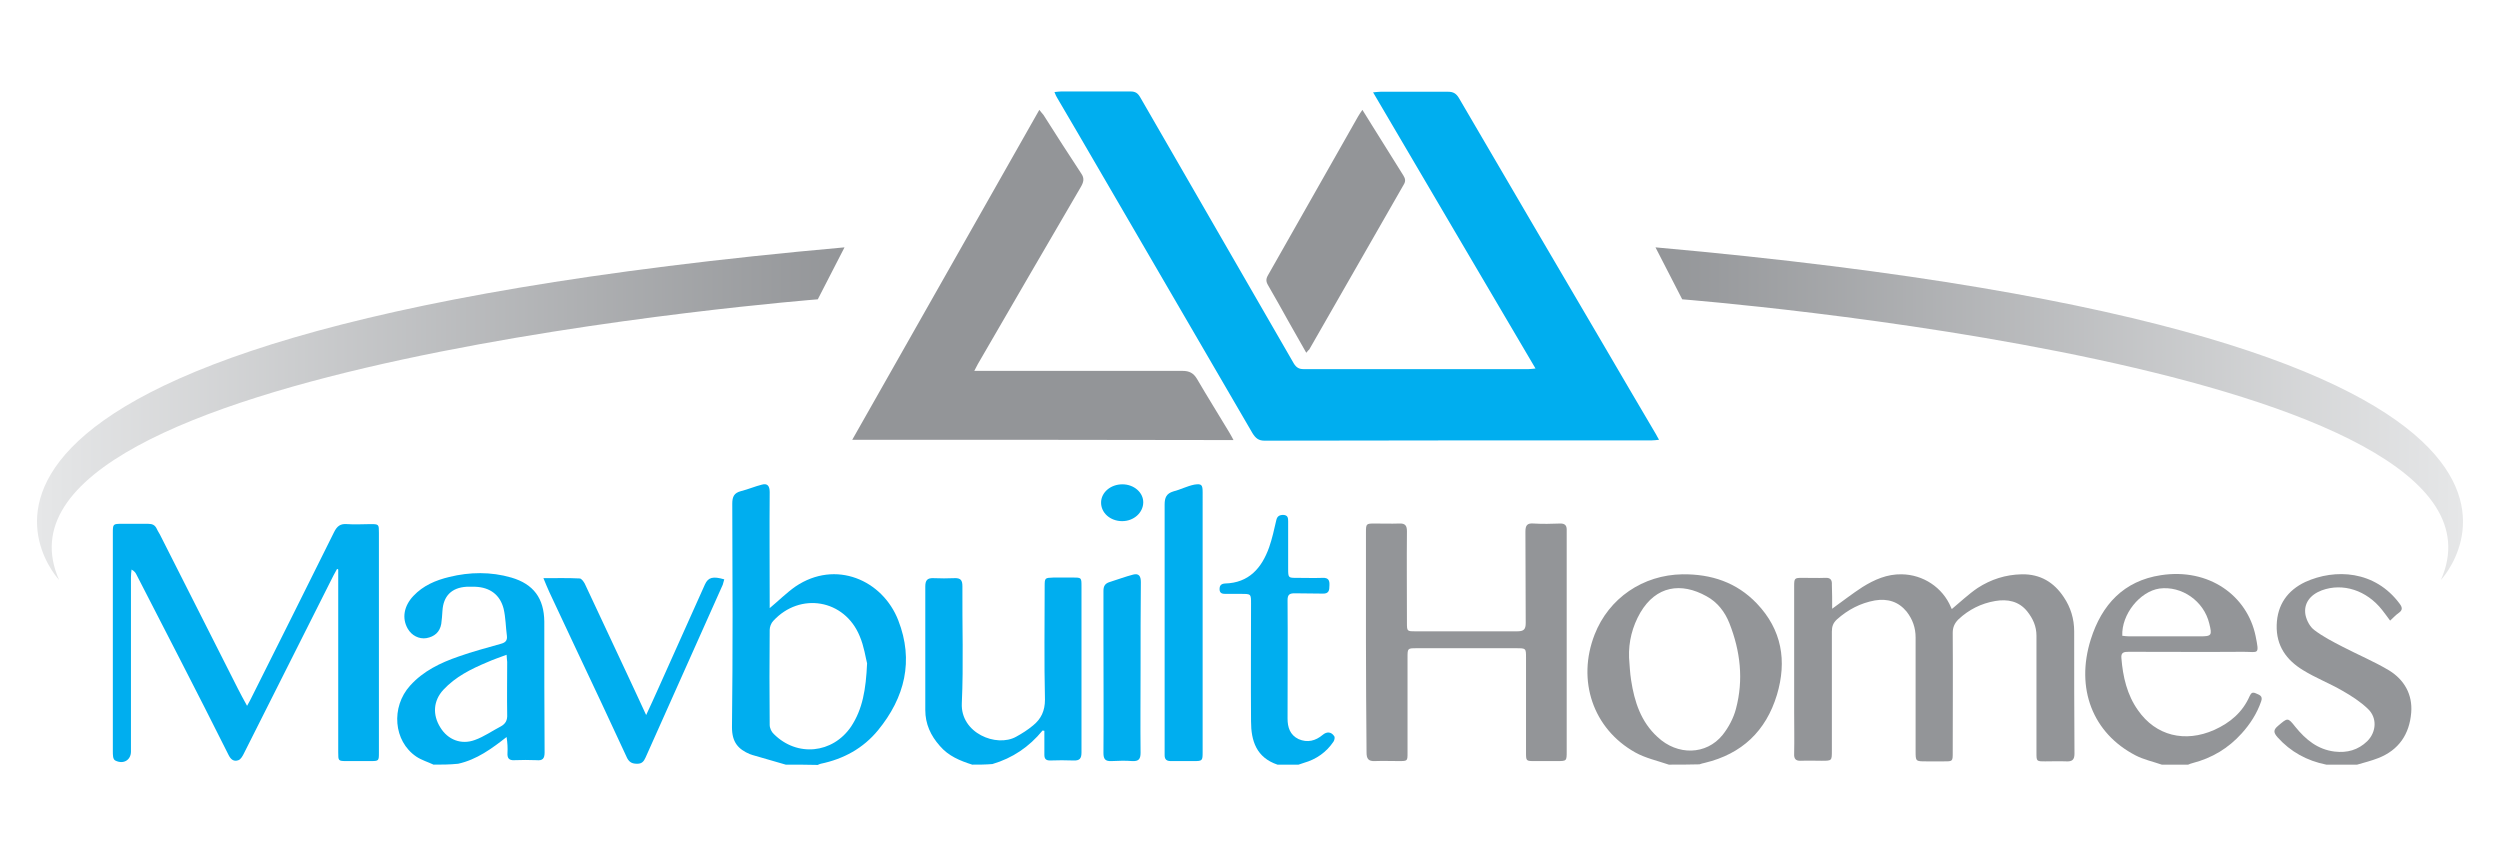 <?xml version="1.0" encoding="utf-8"?>
<!-- Generator: Adobe Illustrator 17.1.0, SVG Export Plug-In . SVG Version: 6.00 Build 0)  -->
<!DOCTYPE svg PUBLIC "-//W3C//DTD SVG 1.1//EN" "http://www.w3.org/Graphics/SVG/1.1/DTD/svg11.dtd">
<svg version="1.1" id="Layer_1" xmlns="http://www.w3.org/2000/svg" xmlns:xlink="http://www.w3.org/1999/xlink" x="0px" y="0px"
	 viewBox="0 0 841.9 288.3" enable-background="new 0 0 841.9 288.3" xml:space="preserve">
<g>
	<path fill="#00AEEF" d="M264.6,257.5c-3.8-1.1-7.6-2.2-11.4-3.3c-0.2-0.1-0.4-0.2-0.6-0.2c-4-1.7-6.1-4-6.1-9.1
		c0.3-25.1,0.2-50.2,0.1-75.3c0-2.3,0.6-3.6,2.9-4.2c2.4-0.6,4.7-1.6,7.1-2.2c1.8-0.5,2.6,0.4,2.6,2.5c-0.1,12.2,0,24.5,0,36.7
		c0,0.8,0,1.6,0,2.4c3-2.5,5.7-5.2,8.7-7.3c13.5-9.1,29.3-2.2,34.6,11.4c5.3,13.6,2.2,26-6.8,37c-5,6.1-11.6,9.7-19.3,11.3
		c-0.3,0.1-0.7,0.2-1,0.4C271.8,257.5,268.2,257.5,264.6,257.5z M292,223.4c-0.5-1.9-1-5.7-2.5-9.2c-5.1-12.4-20.1-14.9-29.1-5.1
		c-0.7,0.7-1.2,2-1.2,3c-0.1,10.7-0.1,21.3,0,32c0,1.1,0.6,2.4,1.4,3.1c7.8,7.8,19.8,6.6,26-2.5C290.5,238.8,291.6,232.2,292,223.4z
		"/>
	<path fill="#939598" d="M562,257.5c-3.8-1.3-7.9-2.2-11.3-4.1c-14.3-8-19.7-24.3-13.7-39.7c4.8-12.3,16.3-20.1,29.6-20.3
		c9.7-0.1,18.2,2.7,25,9.8c8.5,8.9,10.2,19.4,6.8,30.8c-3.7,12.2-11.8,19.9-24.3,22.9c-0.6,0.1-1.2,0.3-1.8,0.5
		C568.8,257.5,565.4,257.5,562,257.5z M548.6,221.5c0.2,2.5,0.3,5.1,0.7,7.6c1.1,7.2,3.3,14,8.9,19.1c6.7,6.3,16.4,6.1,21.9-0.7
		c2-2.5,3.7-5.7,4.5-8.8c2.6-9.8,1.5-19.4-2.2-28.8c-1.5-3.8-4-7.1-7.7-9.1c-8.6-4.8-17-3.5-22.3,5.5
		C549.7,211,548.4,216.1,548.6,221.5z"/>
	<path fill="#00AEEF" d="M327.4,257.5c-4.1-1.3-8-2.9-10.9-6.3c-3.1-3.5-4.9-7.4-4.9-12.1c0-13.9,0-27.7,0-41.6
		c0-2.1,0.7-2.9,2.8-2.8c2.3,0.1,4.7,0.1,7,0c2.1-0.1,2.7,0.7,2.7,2.7c-0.1,13.1,0.4,26.3-0.2,39.4c-0.5,10.1,11.7,15,18.3,11.3
		c2-1.1,3.9-2.3,5.7-3.8c2.7-2.2,4-4.9,4-8.7c-0.3-12.7-0.1-25.4-0.1-38.2c0-2.8,0.1-2.8,2.9-2.9c2.2,0,4.4,0,6.6,0
		c2.9,0,2.9,0,2.9,3c0,8.6,0,17.2,0,25.8c0,10,0,20,0,30.1c0,2-0.6,2.8-2.7,2.7c-2.6-0.1-5.3-0.1-7.9,0c-1.4,0-1.9-0.6-1.9-1.9
		c0-2.7,0-5.4,0-8.1c-0.3,0-0.5-0.1-0.6-0.1c-4.5,5.5-10.1,9.3-16.9,11.3C331.9,257.5,329.6,257.5,327.4,257.5z"/>
	<path fill="#00AEEF" d="M146,257.5c-1.9-0.9-4-1.5-5.8-2.7c-7.7-5.2-8.6-16.7-2.1-23.9c4.4-4.9,10.2-7.7,16.3-9.8
		c4.7-1.7,9.5-2.9,14.3-4.3c1.5-0.4,2.2-1.1,2-2.7c-0.4-3-0.4-6.1-1.1-9.1c-1.2-4.7-4.6-7.2-9.5-7.4c-1,0-2,0-3,0
		c-5,0.3-7.8,3.1-8.1,8.1c-0.1,1.5-0.2,3-0.4,4.4c-0.5,2.8-2.3,4.3-5,4.8c-2.5,0.4-5-0.9-6.3-3.2c-2-3.5-1.3-7.6,1.9-11
		c3.3-3.5,7.5-5.3,12.1-6.4c6.9-1.7,14-1.8,20.9,0.2c7.5,2.2,11,7,11.1,14.8c0,14.7,0,29.4,0.1,44.1c0,2.1-0.7,2.8-2.7,2.6
		c-2.5-0.1-5-0.1-7.5,0c-1.8,0.1-2.4-0.7-2.3-2.4c0.1-1.7,0-3.5-0.3-5.4c-5,3.9-10,7.6-16.3,9C151.4,257.5,148.7,257.5,146,257.5z
		 M170.6,220.5c-2.4,0.9-4.5,1.6-6.5,2.5c-5.5,2.3-10.7,4.9-14.8,9.3c-3.4,3.7-3.7,8.4-1,12.7c2.5,4.1,7,5.9,11.6,4.2
		c3.1-1.1,5.9-3.1,8.8-4.6c1.6-0.9,2.2-2.1,2.1-4c-0.1-5.9,0-11.8,0-17.7C170.7,222.3,170.7,221.6,170.6,220.5z"/>
	<path fill="#939598" d="M728,257.5c-2.9-1-6.1-1.7-8.8-3.1c-14.5-7.5-20.3-22.6-15.1-39.1c3.7-11.7,11.1-19.7,23.6-21.6
		c16.2-2.5,29.1,6.9,31.9,20.5c1.3,6.5,1,5.3-4.1,5.3c-12.9,0.1-25.7,0-38.6,0c-1.5,0-2.7,0.1-2.5,2.1c0.5,6.3,1.9,12.4,5.6,17.6
		c6,8.6,15.8,11,25.7,6.6c5.3-2.4,9.5-5.9,11.9-11.4c0.5-1.1,1-1.4,2.1-0.9c1.1,0.5,2.4,0.8,1.8,2.6c-1.4,4.1-3.7,7.7-6.6,10.9
		c-4.5,5-10,8.3-16.6,10c-0.5,0.1-0.9,0.3-1.4,0.5C733.9,257.5,730.9,257.5,728,257.5z M714.7,214.1c0.8,0.1,1.6,0.2,2.4,0.2
		c7.9,0,15.8,0,23.7,0c4,0,4.2-0.3,3.2-4.3c-1.8-7.6-9.3-12.8-16.8-11.8C720.6,199.2,714.4,206.9,714.7,214.1z"/>
	<path fill="#939598" d="M783.4,257.5c-6.5-1.3-12-4.3-16.4-9.2c-1.4-1.6-1.5-2.5,0.2-3.9c3.2-2.7,3.2-2.9,5.8,0.4
		c3.5,4.3,7.5,7.6,13.2,8.3c4.2,0.5,7.9-0.5,11-3.5c3.1-3.1,3.4-7.9,0.2-10.9c-2.5-2.4-5.6-4.4-8.6-6.1c-4.3-2.5-9-4.3-13.2-6.9
		c-5.6-3.4-9.1-8.2-8.9-15.2c0.2-6.9,3.7-11.7,9.6-14.5c10.1-4.6,23.5-3.9,31.8,7.3c1,1.3,1,2.2-0.3,3.1c-1,0.7-1.8,1.6-2.9,2.6
		c-1-1.3-1.8-2.5-2.7-3.6c-5.2-6.6-13.2-9.2-20.3-6.6c-4,1.5-6.2,4.5-5.5,8.3c0.4,1.9,1.5,4,3,5.1c2.9,2.2,6.2,3.9,9.5,5.6
		c5.2,2.7,10.7,5,15.7,8c5,3.1,7.9,8,7.4,14.2c-0.6,7.3-4.2,12.6-11.1,15.3c-2.3,0.9-4.7,1.5-7.1,2.2
		C790.3,257.5,786.8,257.5,783.4,257.5z"/>
	<path fill="#00AEEF" d="M430.2,257.5c-7.1-2.4-8.9-8-8.9-14.6c-0.1-13.2,0-26.4,0-39.6c0-3.3,0-3.3-3.3-3.3c-1.8,0-3.6,0-5.3,0
		c-1.1,0-2-0.2-2-1.6c0-1.3,0.6-1.8,1.8-1.9c8.1-0.2,12.4-5.2,14.9-12.2c1-2.9,1.7-6,2.4-9.1c0.3-1.4,1.1-1.8,2.4-1.8
		c1.5,0.1,1.6,1,1.6,2.2c0,5.3,0,10.7,0,16c0,3,0.1,3,2.9,3c2.9,0,5.8,0.1,8.7,0c2-0.1,2.4,0.9,2.3,2.6c0,1.6-0.2,2.8-2.3,2.7
		c-3.1-0.1-6.3,0-9.4-0.1c-1.7,0-2.4,0.4-2.4,2.3c0.1,13.3,0,26.6,0,39.9c0,2.9,0.8,5.5,3.7,6.9c3,1.3,5.7,0.6,8.1-1.4
		c1.4-1.2,2.9-1.1,3.9,0.4c0.3,0.4,0.1,1.3-0.2,1.8c-2.4,3.6-5.8,6-10,7.2c-0.6,0.2-1.2,0.4-1.8,0.6
		C435,257.5,432.6,257.5,430.2,257.5z"/>
	<path fill="#00AEEF" d="M113.5,191.6c-0.4,0.7-0.8,1.5-1.2,2.2c-10.1,20-20.1,40-30.2,60c-0.4,0.8-1,1.9-1.8,2.2
		c-1.6,0.6-2.6-0.3-3.3-1.7c-5.4-10.8-10.9-21.6-16.4-32.3c-4.9-9.6-9.8-19.1-14.7-28.6c-0.3-0.6-0.7-1.1-1.6-1.6
		c-0.1,0.9-0.2,1.7-0.2,2.6c0,19.6,0,39.1,0,58.7c0,2.9-2.6,4.4-5.3,3c-0.4-0.2-0.6-0.7-0.7-1.2c-0.1-0.6-0.1-1.3-0.1-1.9
		c0-24.5,0-48.9,0-73.4c0-3.2,0-3.2,3.2-3.2c2.9,0,5.8,0,8.7,0c1.4,0,2.3,0.4,2.9,1.7c0.4,0.9,1,1.7,1.4,2.6
		c8.6,17.1,17.3,34.1,25.9,51.2c0.9,1.8,1.9,3.6,3.1,5.8c0.7-1.2,1.1-2,1.5-2.8c9.3-18.6,18.6-37.1,27.8-55.7c1-2,2.1-2.9,4.4-2.7
		c2.6,0.2,5.3,0,7.9,0c2.8,0,2.8,0.1,2.8,2.9c0,8,0,16.1,0,24.1c0,16.6,0,33.3,0,49.9c0,2.9,0,2.9-3,2.9c-2.6,0-5.3,0-7.9,0
		c-2.8,0-2.8-0.1-2.8-2.9c0-14.4,0-28.7,0-43.1c0-6.2,0-12.3,0-18.5C113.8,191.7,113.7,191.6,113.5,191.6z"/>
	<path fill="#939598" d="M617,205c3.6-2.6,6.8-5.1,10.2-7.3c4-2.5,8.3-4.4,13.2-4.3c7.2,0.1,13.8,4.4,16.6,11.1
		c0.1,0.3,0.3,0.6,0.3,0.6c2.9-2.4,5.6-5,8.7-7.1c4.5-2.9,9.4-4.5,14.9-4.6c6.2-0.1,10.8,2.7,14.1,7.7c2.3,3.4,3.5,7.3,3.5,11.5
		c0,13.7,0,27.4,0.1,41.2c0,2.1-0.8,2.7-2.8,2.6c-2.3-0.1-4.7,0-7,0c-3,0-3,0-3-2.9c0-7.6,0-15.2,0-22.8c0-5.5,0-11.1,0-16.6
		c0-3.2-1.2-5.8-3.1-8.2c-2.8-3.5-6.7-4.2-10.8-3.5c-4.7,0.8-8.9,2.9-12.4,6.2c-1.3,1.3-1.9,2.7-1.9,4.5c0.1,13.4,0,26.9,0,40.3
		c0,3,0,3-2.9,3c-2,0-4,0-6,0c-3.6,0-3.6,0-3.6-3.5c0-12.7,0-25.4,0-38.2c0-3.3-1-6.1-3-8.7c-2.8-3.4-6.4-4.5-10.7-3.8
		c-4.9,0.9-9.1,3.1-12.8,6.4c-1.3,1.2-1.7,2.4-1.7,4.1c0,13.4,0,26.7,0,40.1c0,3.4,0,3.4-3.4,3.4c-2.3,0-4.7-0.1-7,0
		c-1.8,0.1-2.4-0.7-2.3-2.4c0.1-4.7,0-9.4,0-14.1c0-14.1,0-28.1,0-42.2c0-2.8,0.1-2.9,2.8-2.9c2.6,0,5.1,0.1,7.7,0
		c1.7-0.1,2.3,0.7,2.2,2.3C617,199.5,617,202.1,617,205z"/>
	<path fill="#939598" d="M460,216.3c0-12.4,0-24.7,0-37.1c0-2.8,0.1-2.9,2.9-2.9c2.8,0,5.5,0.1,8.3,0c2-0.1,2.6,0.7,2.6,2.6
		c-0.1,10.2,0,20.5,0,30.7c0,3,0,3,2.9,3c11.4,0,22.9,0,34.3,0c2.2,0,2.8-0.7,2.8-2.8c-0.1-10.2,0-20.5-0.1-30.7
		c0-2.1,0.5-3,2.8-2.8c3,0.2,6,0.1,9,0c1.4,0,2.1,0.6,2.1,2c0,2.1,0,4.1,0,6.2c0,22.8,0,45.6,0,68.5c0,3.3,0,3.3-3.3,3.3
		c-2.5,0-5,0-7.5,0c-2.9,0-2.9,0-2.9-3c0-10.6,0-21.2,0-31.8c0-3.2,0-3.2-3.3-3.2c-11.2,0-22.3,0-33.5,0c-3.1,0-3.1,0-3.1,3.2
		c0,10.7,0,21.3,0,32c0,2.8,0,2.8-2.9,2.8c-2.7,0-5.4-0.1-8.1,0c-2.2,0.1-2.8-0.8-2.8-2.9C460.1,241,460,228.7,460,216.3z"/>
	<g>
		<path fill="#00AEEF" d="M355.1,31c1-0.1,1.7-0.2,2.3-0.2c7.8,0,15.5,0,23.3,0c1.7,0,2.5,0.6,3.3,2c17.2,29.9,34.5,59.7,51.7,89.6
			c0.8,1.3,1.7,1.9,3.2,1.9c25.3,0,50.6,0,75.9,0c0.6,0,1.2-0.1,2.3-0.2c-18.3-31.1-36.4-61.8-54.7-93c1.2-0.1,1.8-0.2,2.5-0.2
			c7.6,0,15.2,0,22.8,0c1.7,0,2.7,0.6,3.6,2.1c16.1,27.6,32.3,55.2,48.5,82.8c6,10.2,11.9,20.4,17.9,30.5c0.3,0.5,0.5,1,1,1.8
			c-1,0.1-1.7,0.2-2.4,0.2c-43.5,0-87,0-130.5,0.1c-2,0-3-0.9-4-2.5c-19.6-33.7-39.3-67.5-58.9-101.2c-2.3-3.9-4.5-7.7-6.8-11.6
			C355.7,32.5,355.5,32,355.1,31z"/>
		<path fill="#939598" d="M287,148.1c21.1-37.2,42-74,63-111.1c0.6,0.8,1,1.2,1.4,1.7c4.2,6.6,8.4,13.2,12.7,19.7
			c1.2,1.7,0.8,3-0.2,4.7c-11.6,19.8-23.1,39.7-34.6,59.5c-0.3,0.6-0.6,1.2-1.2,2.3c1.3,0,2.2,0,3.1,0c22.3,0,44.6,0,67,0
			c2.3,0,3.7,0.7,4.9,2.7c3.5,6,7.2,11.9,10.8,17.9c0.5,0.8,0.9,1.6,1.5,2.7C372.6,148.1,330.1,148.1,287,148.1z"/>
		<path fill="#939598" d="M439.9,118.8c-2.1-3.7-4-7.1-5.9-10.4c-2.3-4.1-4.6-8.3-7-12.4c-0.7-1.2-0.7-2.1,0-3.3
			c10.1-17.8,20.2-35.6,30.3-53.4c0.4-0.7,0.8-1.3,1.5-2.3c1.2,2,2.3,3.6,3.3,5.3c3.5,5.6,7,11.2,10.5,16.8c0.7,1.1,0.8,2,0.1,3.1
			c-10.6,18.5-21.2,37-31.8,55.5C440.7,117.9,440.4,118.1,439.9,118.8z"/>
	</g>
	<path fill="#00AEEF" d="M405,209.8c0,14.5,0,29,0,43.5c0,2.9-0.1,3-3,3c-2.6,0-5.1,0-7.7,0c-1.4,0-2.1-0.5-2.1-2c0-0.5,0-1,0-1.5
		c0-27.6,0-55.3,0-82.9c0-2.3,0.6-3.7,2.9-4.4c2.4-0.6,4.6-1.8,7.1-2.3c2.5-0.4,2.8,0.1,2.8,2.6C405,180.5,405,195.1,405,209.8z"/>
	<path fill="#00AEEF" d="M183,194.7c4.4,0,8.3-0.1,12.2,0.1c0.6,0,1.3,1,1.7,1.7c4.7,10,9.4,20.1,14.1,30.1
		c2.1,4.6,4.3,9.1,6.6,14.2c1.5-3.3,2.9-6.2,4.2-9.2c5.2-11.6,10.4-23.2,15.6-34.8c1.1-2.4,2.7-2.8,6.5-1.7
		c-0.2,0.6-0.3,1.2-0.5,1.8c-8.7,19.4-17.3,38.8-26,58.2c-0.6,1.3-1.2,2.1-2.8,2.1c-1.6,0-2.6-0.4-3.4-1.9
		c-5.9-12.7-11.8-25.4-17.8-38c-2.8-6-5.6-12-8.4-17.9C184.3,197.9,183.8,196.6,183,194.7z"/>
	<path fill="#00AEEF" d="M384.1,224.9c0,9.5-0.1,19,0,28.6c0,2.2-0.7,2.9-2.8,2.8c-2.3-0.2-4.7-0.1-7,0c-2.1,0.1-2.7-0.7-2.7-2.7
		c0.1-12.7,0-25.4,0-38.2c0-5.5,0-10.9,0-16.4c0-1.6,0.5-2.5,2.1-3c2.6-0.8,5.2-1.8,7.9-2.5c1.9-0.5,2.6,0.5,2.6,2.5
		C384.1,205.6,384.1,215.2,384.1,224.9z"/>
	<path fill="#00AEEF" d="M378,163.1c3.9,0,7.1,2.8,7,6.2c-0.1,3.4-3.2,6.2-7.1,6.2c-4,0-7.2-2.8-7.1-6.4
		C370.9,165.8,374,163.1,378,163.1z"/>
	<linearGradient id="SVGID_1_" gradientUnits="userSpaceOnUse" x1="12.5" y1="139.287" x2="284.438" y2="139.287">
		<stop  offset="0" style="stop-color:#E6E7E8"/>
		<stop  offset="1" style="stop-color:#939598"/>
	</linearGradient>
	<path fill="url(#SVGID_1_)" d="M284.4,83.3l-9,17.5c0,0-287.5,22.5-255.5,94.5C19.9,195.3-57.1,113.8,284.4,83.3z"/>
	
		<linearGradient id="SVGID_2_" gradientUnits="userSpaceOnUse" x1="664.009" y1="139.287" x2="935.947" y2="139.287" gradientTransform="matrix(-1 0 0 1 1493.399 0)">
		<stop  offset="0" style="stop-color:#E6E7E8"/>
		<stop  offset="1" style="stop-color:#939598"/>
	</linearGradient>
	<path fill="url(#SVGID_2_)" d="M557.5,83.3l9,17.5c0,0,287.5,22.5,255.5,94.5C822,195.3,899,113.8,557.5,83.3z"/>
</g>
</svg>
